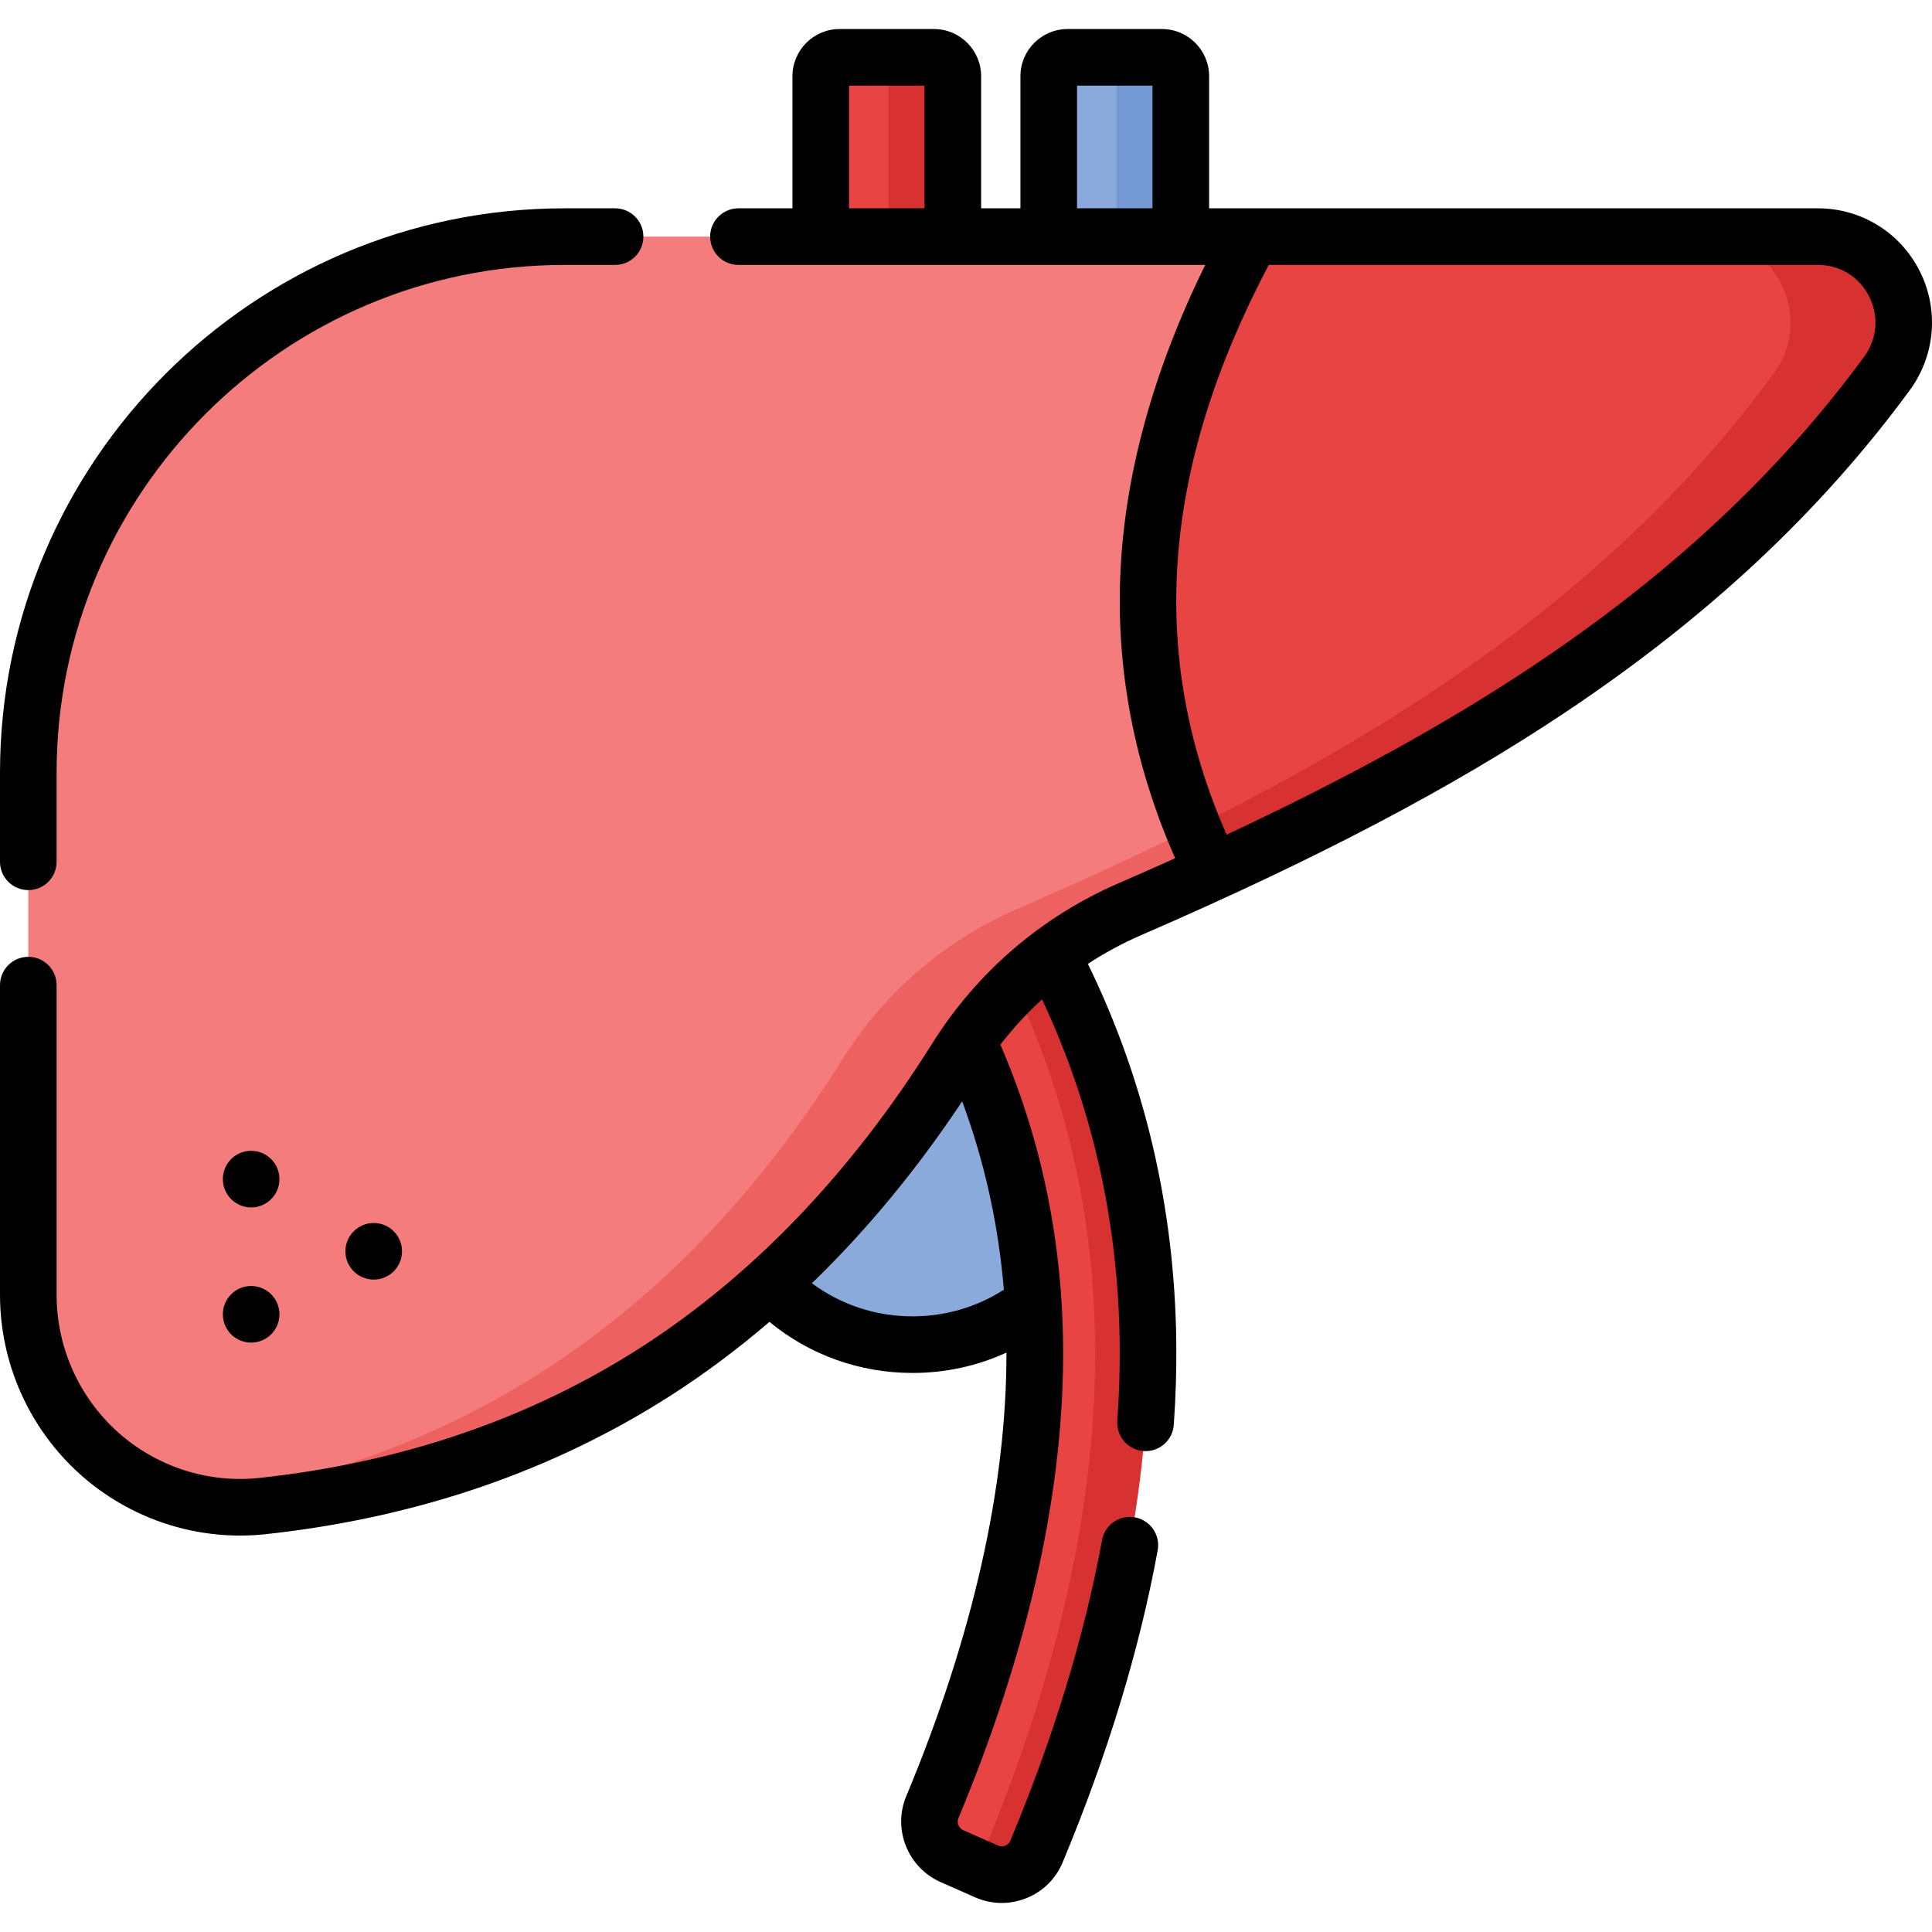 <svg id="Capa_1" enable-background="new 0 0 511.985 511.985" height="512" viewBox="0 0 511.985 511.985" width="512" xmlns="http://www.w3.org/2000/svg"><g><g><path d="m307.91 16.193-16.999-1h-8c-2.761 0-5 2.238-5 5v58.502h34.999l-1-58.502c0-2.761-1.239-4-4-4z" fill="#8aaadc"/><path d="m312.91 20.195v58.5h-17v-58.5c0-2.76-2.24-5-5-5h17c2.76 0 5 2.24 5 5z" fill="#7398d4"/><path d="m247.493 16.193-16.958-1h-8.042c-2.761 0-5 2.238-5 5v58.502h34.999l-1-58.502c.001-2.761-1.238-4-3.999-4z" fill="#e94444"/><path d="m252.493 20.195v58.5h-17v-58.5c0-2.76-2.24-5-5-5h17c2.76 0 5 2.24 5 5z" fill="#d83131"/><path d="m294.257 303.901c0 28.959-23.476 52.435-52.435 52.435-9.393 0-18.208-2.47-25.833-6.795-3.163-1.794-6.122-3.908-8.832-6.298-10.896-9.608-17.77-23.673-17.77-39.342 0-28.959 23.476-52.435 52.435-52.435s52.435 23.476 52.435 52.435z" fill="#8aaadc"/><path d="m261.416 494.928-3.472-.532-5.678-2.504c-4.962-2.189-7.3-7.944-5.214-12.95 18.478-44.33 27.611-85.638 27.159-122.909-.451-37.214-10.539-71.794-29.982-102.777l24.41-15.946c22.42 35.725 34.051 75.547 34.57 118.359.503 41.427-9.433 86.801-29.544 135.002-2.15 5.153-7.14 6.511-12.249 4.257z" fill="#e94444"/><path d="m274.663 490.675c-2.15 5.15-8.14 7.51-13.25 5.25l-3.47-1.53c1.15-.98 2.1-2.23 2.72-3.72 20.11-48.2 30.05-93.58 29.55-135.01-.49-40.28-10.82-77.92-30.72-111.98l10.15-6.37c22.42 35.72 34.05 75.54 34.57 118.35.5 41.43-9.44 86.81-29.55 135.01z" fill="#d83131"/><path d="m499.003 99.025c-45.09 61.38-107.45 98.99-177.61 131.13-7.23 3.31-14.54 6.56-21.9 9.75-18.99 8.23-36.07 23.03-47.07 40.56-44.52 70.91-104.57 109.18-182.84 117.64-6.763.732-13.349 1.227-19.548-.323-24.216-6.054-42.542-28.059-42.542-54.627v-138.34c0-78.49 63.63-142.11 142.11-142.11h182.12l149.99 1c18.7 0 28.36 20.25 17.29 35.32z" fill="#f47c7c"/><path d="m500.003 99.025c-45.09 61.38-108.45 99.99-178.61 132.13-24.35-49.68-24.42-105 10.33-168.45h149.99c18.7 0 29.36 21.25 18.29 36.32z" fill="#e94444"/><path d="m316.133 219.374c1.59 3.96 3.35 7.89 5.26 11.78-7.23 3.31-14.54 6.56-21.9 9.75-18.99 8.23-35.07 22.03-46.07 39.56-44.52 70.91-105.57 110.18-183.84 118.64-6.76.73-13.35.23-19.55-1.33 73.28-10.73 130.87-49.59 173.39-117.31 11-17.53 27.08-31.33 46.07-39.56 7.36-3.19 14.67-6.44 21.9-9.75 8.35-3.829 16.6-7.739 24.74-11.78z" fill="#ee6161"/><path d="m500.003 99.025c-45.09 61.38-108.45 99.99-178.61 132.13-1.91-3.89-3.67-7.82-5.26-11.78 60.24-29.87 114.15-66.28 153.87-120.35 11.07-15.07.41-36.32-18.29-36.32h30c18.7 0 29.36 21.25 18.29 36.32z" fill="#d83131"/></g><g><path d="m7.5 235.876c4.143 0 7.5-3.358 7.5-7.5v-23.561c0-74.225 60.386-134.611 134.61-134.611h13.391c4.143 0 7.5-3.358 7.5-7.5s-3.357-7.5-7.5-7.5h-13.391c-82.495 0-149.61 67.115-149.61 149.611v23.561c0 4.142 3.357 7.5 7.5 7.5z"/><path d="m508.694 71.771c-5.173-10.219-15.508-16.567-26.971-16.567h-161.306v-35.011c0-6.893-5.607-12.5-12.5-12.5h-25c-6.893 0-12.5 5.607-12.5 12.5v35.011h-10.417v-35.011c0-6.893-5.607-12.5-12.5-12.5h-25c-6.893 0-12.5 5.607-12.5 12.5v35.011h-14.313c-4.143 0-7.5 3.358-7.5 7.5s3.357 7.5 7.5 7.5h123.703c-13.715 27.892-21.276 55.275-22.48 81.551-1.179 25.741 3.714 51.162 14.513 75.682-4.841 2.179-9.802 4.373-14.905 6.585-20.491 8.885-37.589 23.566-49.444 42.454-21.546 34.325-47.443 61.384-76.972 80.424-29.417 18.968-63.503 30.66-101.313 34.751-13.63 1.477-27.324-2.949-37.563-12.141-10.312-9.255-16.226-22.508-16.226-36.359v-82.089c0-4.142-3.357-7.5-7.5-7.5s-7.5 3.358-7.5 7.5v82.089c0 18.104 7.729 35.425 21.205 47.522 11.707 10.508 26.866 16.257 42.418 16.257 2.254-.001 4.518-.121 6.778-.366 40.153-4.345 76.432-16.813 107.829-37.058 8.884-5.729 17.439-12.152 25.672-19.204 10.667 8.763 23.888 13.534 37.926 13.534 8.729 0 17.146-1.848 24.881-5.39.039 35.615-8.879 75.162-26.574 117.61-3.627 8.7.46 18.882 9.109 22.698l9.15 4.037c2.268 1 4.665 1.501 7.066 1.501 2.198 0 4.4-.42 6.508-1.262 4.39-1.754 7.808-5.118 9.623-9.471 11.881-28.475 20.359-56.307 25.2-82.723.747-4.075-1.951-7.982-6.025-8.729-4.068-.746-7.981 1.95-8.728 6.025-4.648 25.365-12.82 52.163-24.29 79.651-.322.773-.909 1.143-1.345 1.317-.369.146-1.114.337-1.955-.034l-9.149-4.036c-1.236-.545-1.827-1.982-1.318-3.203 18.868-45.266 28.2-87.62 27.735-125.886-.338-27.828-5.932-54.415-16.612-79.104 3.342-4.327 7.028-8.342 11.034-12.004 13.255 28.205 20.187 58.741 20.578 90.925.082 6.78-.128 13.767-.624 20.766-.292 4.132 2.819 7.718 6.951 8.011.181.013.359.019.538.019 3.9 0 7.193-3.02 7.474-6.971.524-7.41.747-14.815.659-22.007-.431-35.501-8.309-69.157-23.425-100.147 4.479-2.92 9.216-5.488 14.194-7.647 46.604-20.209 82.299-38.958 112.332-59.006 37.714-25.174 67.559-53.08 91.239-85.313 6.824-9.284 7.835-21.428 2.64-31.692zm-293.542 268.291c14.446-13.963 27.761-30.058 39.828-48.201 5.9 15.905 9.6 32.606 11.049 49.909-7.212 4.632-15.5 7.066-24.199 7.066-9.767 0-19.006-3.081-26.678-8.774zm70.265-317.369h20v32.511h-20zm-60.417 0h20v32.511h-20zm268.968 71.891c-22.629 30.801-51.243 57.531-87.479 81.719-22.864 15.261-49.192 29.793-81.433 44.882-20.938-47.582-17.268-97.09 11.171-150.981h145.498c5.864 0 10.943 3.118 13.587 8.342 2.666 5.268 2.164 11.263-1.344 16.038z"/><path d="m66.555 340.796c-4.142 0-7.5 3.358-7.5 7.5 0 4.142 3.358 7.5 7.5 7.5s7.5-3.358 7.5-7.5c0-4.142-3.358-7.5-7.5-7.5z"/><path d="m91.537 331.596c0 4.142 3.358 7.5 7.5 7.5s7.5-3.358 7.5-7.5c0-4.142-3.358-7.5-7.5-7.5-4.143 0-7.5 3.357-7.5 7.5z"/><path d="m74.055 312.47c0-4.142-3.358-7.5-7.5-7.5s-7.5 3.358-7.5 7.5c0 4.142 3.358 7.5 7.5 7.5s7.5-3.358 7.5-7.5z"/></g></g></svg>